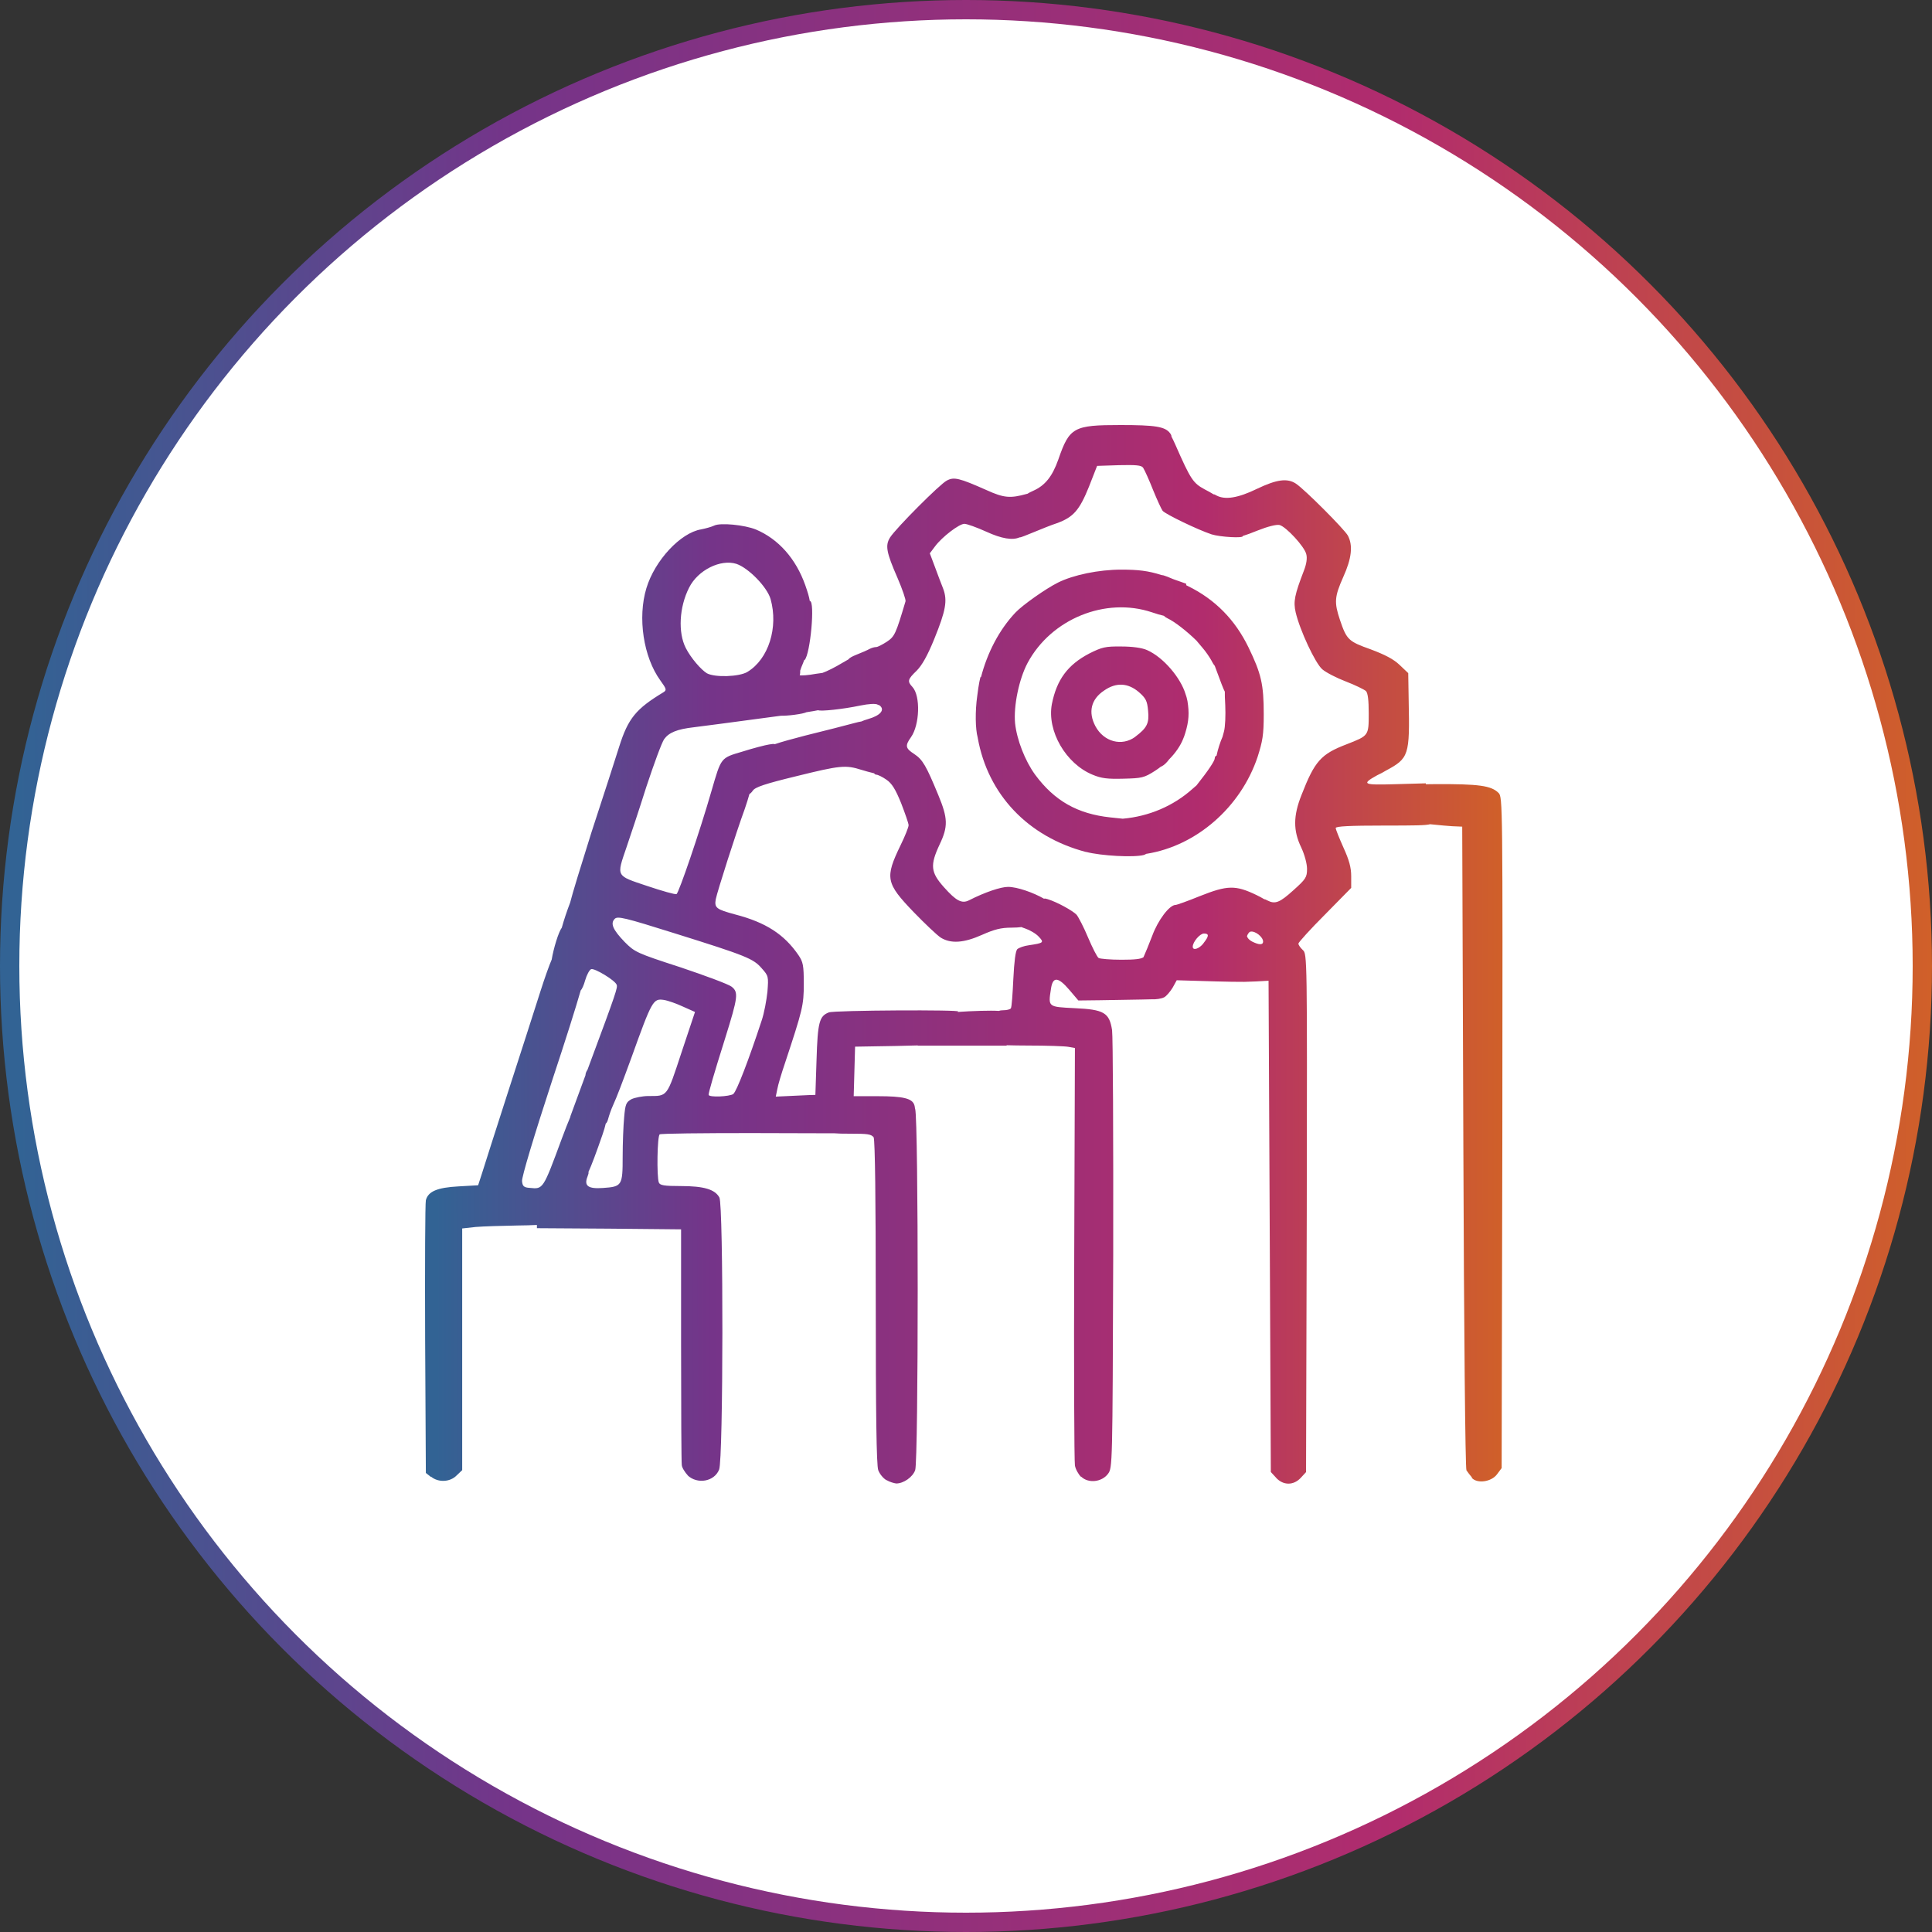 <svg xmlns="http://www.w3.org/2000/svg" width="100" height="100" viewBox="0 0 100 100" fill="none"><rect x="0" y="0" width="100" height="100" fill="#333333" stroke="none"/><circle cx="50" cy="50" r="49.5" fill="white" stroke="url(#paint0_linear_5021_2)"></circle><path d="M57.998 22C59.784 22 60.308 22.078 60.563 22.424C60.614 22.494 60.638 22.546 60.634 22.597C60.691 22.702 60.757 22.838 60.833 23.01C61.639 24.846 61.758 25.005 62.36 25.333C62.52 25.413 62.682 25.505 62.817 25.588C62.849 25.582 62.897 25.605 62.968 25.648C63.414 25.884 64.084 25.776 65.05 25.307C66.075 24.815 66.631 24.737 67.077 25.033C67.542 25.343 69.582 27.392 69.765 27.721C70.038 28.235 69.961 28.906 69.528 29.862C69.073 30.887 69.05 31.174 69.355 32.085C69.706 33.124 69.802 33.201 70.949 33.611C71.678 33.885 72.125 34.112 72.444 34.417L72.89 34.841L72.913 36.253C72.972 39.109 72.927 39.245 71.733 39.888C71.614 39.963 71.437 40.055 71.285 40.126C70.403 40.611 70.615 40.634 72.207 40.59L73.801 40.545V40.593C73.941 40.591 74.09 40.588 74.248 40.587C76.558 40.573 77.188 40.665 77.566 41.043C77.779 41.257 77.779 41.566 77.761 58.618L77.725 75.988L77.487 76.308C77.191 76.708 76.449 76.808 76.176 76.489L76.19 76.476C76.09 76.362 75.962 76.189 75.903 76.103C75.843 75.998 75.775 68.892 75.743 59.36L75.684 42.787L75.169 42.765C74.97 42.755 74.518 42.713 74.02 42.662C73.802 42.724 73.216 42.731 71.642 42.731C69.868 42.731 69.138 42.768 69.136 42.858C69.136 42.927 69.319 43.383 69.537 43.87C69.833 44.517 69.938 44.909 69.938 45.351V45.957L68.572 47.346C67.822 48.096 67.208 48.778 67.205 48.84C67.205 48.908 67.305 49.054 67.433 49.173C67.66 49.378 67.661 49.485 67.638 62.794L67.601 76.196L67.328 76.492C66.955 76.893 66.425 76.893 66.052 76.492V76.488L65.778 76.191L65.72 63.481L65.66 50.763L65.014 50.799L64.353 50.822V50.819C64.054 50.823 63.603 50.816 62.943 50.798L60.907 50.738L60.693 51.126C60.565 51.331 60.374 51.559 60.26 51.618C60.109 51.698 59.837 51.732 59.62 51.723C59.48 51.729 59.308 51.733 59.096 51.735C58.517 51.749 57.538 51.758 56.918 51.772L55.816 51.785L55.351 51.238C54.759 50.546 54.486 50.533 54.395 51.202C54.249 52.127 54.249 52.113 55.611 52.182C57.15 52.25 57.419 52.418 57.561 53.32C57.606 53.653 57.629 58.892 57.62 64.946C57.584 75.933 57.583 75.971 57.347 76.289C57.028 76.713 56.335 76.791 55.966 76.436L55.957 76.444C55.821 76.317 55.67 76.044 55.638 75.853C55.602 75.647 55.579 70.704 55.602 64.859L55.638 54.245L55.306 54.185C55.123 54.149 54.18 54.117 53.197 54.117C52.803 54.117 52.418 54.11 52.089 54.101L52.117 54.123H47.507V54.111C47.216 54.121 46.851 54.131 46.401 54.139L44.259 54.175L44.223 55.464L44.187 56.739H45.439C46.751 56.739 47.224 56.853 47.329 57.204C47.347 57.262 47.354 57.315 47.357 57.361C47.36 57.374 47.366 57.387 47.37 57.401C47.543 58.007 47.543 75.597 47.37 76.093C47.243 76.457 46.764 76.785 46.391 76.785C46.277 76.771 46.049 76.708 45.89 76.612V76.617C45.717 76.526 45.526 76.284 45.457 76.093C45.366 75.841 45.329 73.162 45.329 67.323C45.329 62.031 45.293 59.097 45.221 58.865C45.08 58.699 44.904 58.68 44.004 58.68C43.606 58.68 43.354 58.675 43.204 58.66L38.875 58.648C36.347 58.648 34.214 58.669 34.146 58.715C34.018 58.795 33.987 60.901 34.101 61.207C34.16 61.353 34.374 61.39 35.239 61.39C36.437 61.39 37.007 61.563 37.235 61.981C37.449 62.346 37.44 75.571 37.221 76.067C36.97 76.696 36.082 76.842 35.581 76.355L35.609 76.377C35.449 76.204 35.298 75.967 35.289 75.83C35.267 75.695 35.253 72.897 35.253 69.612V63.631L31.527 63.595L27.791 63.571V63.404C27.479 63.418 27.143 63.429 26.812 63.431C25.992 63.444 25.003 63.476 24.615 63.508L23.923 63.585V76.095L23.636 76.368C23.294 76.719 22.688 76.742 22.315 76.436V76.454L22.042 76.24L22.005 69.303C21.991 65.499 22.006 62.264 22.042 62.127C22.156 61.672 22.621 61.466 23.736 61.407L24.748 61.349L24.952 60.72C25.053 60.378 25.659 58.51 26.283 56.56C26.912 54.611 27.673 52.264 27.969 51.321C28.195 50.61 28.427 49.964 28.556 49.667C28.648 49.105 28.908 48.239 29.079 48.016C29.181 47.64 29.353 47.127 29.51 46.721C29.619 46.273 30.08 44.776 30.611 43.09C31.24 41.167 31.887 39.172 32.046 38.657C32.511 37.177 32.921 36.689 34.337 35.833C34.519 35.719 34.497 35.66 34.178 35.218C33.303 34.011 32.994 31.969 33.458 30.443C33.891 29.009 35.226 27.574 36.292 27.4C36.52 27.355 36.825 27.272 36.966 27.204C37.285 27.045 38.538 27.168 39.13 27.409C40.292 27.901 41.193 28.913 41.681 30.289C41.806 30.651 41.878 30.877 41.915 31.11C41.917 31.11 41.919 31.109 41.921 31.109C42.194 31.109 41.944 33.855 41.648 34.161C41.642 34.167 41.636 34.165 41.63 34.155C41.609 34.217 41.587 34.275 41.563 34.329C41.5 34.47 41.451 34.604 41.418 34.71C41.419 34.741 41.42 34.779 41.416 34.824C41.414 34.872 41.404 34.913 41.394 34.949C41.472 34.975 41.834 34.952 42.236 34.876C42.349 34.858 42.462 34.842 42.569 34.83C42.808 34.745 43.214 34.544 43.607 34.306C43.716 34.241 43.818 34.184 43.91 34.132C43.978 34.045 44.103 33.979 44.328 33.888C44.588 33.788 44.897 33.651 45.002 33.592C45.116 33.533 45.262 33.491 45.353 33.491C45.43 33.491 45.672 33.364 45.9 33.218C46.31 32.944 46.365 32.817 46.87 31.122C46.892 31.043 46.71 30.507 46.46 29.925C45.868 28.572 45.813 28.23 46.072 27.815C46.391 27.323 48.646 25.06 49.002 24.877C49.376 24.672 49.649 24.741 51.066 25.369C51.968 25.779 52.296 25.801 53.148 25.564C53.157 25.562 53.166 25.561 53.174 25.56C53.249 25.511 53.348 25.461 53.479 25.403C54.094 25.13 54.468 24.661 54.778 23.786C55.356 22.114 55.566 22 57.998 22ZM30.598 50.164C30.507 50.201 30.369 50.461 30.287 50.743C30.22 50.994 30.12 51.207 30.06 51.256C29.825 52.083 29.251 53.905 28.579 55.927C27.633 58.817 26.999 60.935 27.021 61.134C27.044 61.393 27.113 61.467 27.422 61.485C28.114 61.554 28.105 61.575 29.075 58.947C29.244 58.487 29.414 58.059 29.52 57.813C29.52 57.797 29.522 57.781 29.527 57.768C29.558 57.681 29.888 56.779 30.303 55.657C30.307 55.561 30.346 55.458 30.407 55.374C30.442 55.277 30.479 55.179 30.516 55.08C31.919 51.313 31.973 51.117 31.918 50.971C31.84 50.743 30.768 50.097 30.598 50.164ZM34.356 51.755C33.809 51.678 33.75 51.769 32.684 54.738C32.192 56.082 31.942 56.743 31.736 57.198C31.636 57.412 31.522 57.745 31.477 57.918C31.444 58.045 31.404 58.121 31.353 58.158C31.317 58.317 31.264 58.505 31.19 58.715C30.867 59.651 30.618 60.316 30.457 60.665C30.477 60.708 30.455 60.778 30.41 60.898C30.215 61.389 30.447 61.544 31.217 61.489C32.196 61.421 32.229 61.362 32.229 59.872C32.229 59.18 32.265 58.255 32.306 57.836C32.365 57.144 32.406 57.048 32.693 56.889C32.866 56.811 33.263 56.73 33.559 56.73C34.561 56.73 34.506 56.806 35.267 54.497L35.973 52.379L35.358 52.105C35.016 51.946 34.57 51.787 34.356 51.755ZM44.591 39.848C43.771 39.588 43.498 39.611 41.197 40.181C39.603 40.568 39.088 40.741 38.965 40.923C38.909 41.007 38.85 41.064 38.79 41.1C38.735 41.3 38.647 41.587 38.551 41.864C38.105 43.081 37.126 46.147 37.048 46.543C36.971 46.989 37.071 47.067 38.05 47.331C39.631 47.741 40.588 48.356 41.33 49.44C41.567 49.791 41.604 49.964 41.604 50.921C41.604 52.037 41.544 52.265 40.633 55.02C40.451 55.553 40.269 56.16 40.233 56.374L40.154 56.761L41.421 56.702C41.768 56.685 42.021 56.674 42.204 56.672L42.264 54.853C42.323 52.904 42.41 52.589 42.902 52.402C43.189 52.288 49.849 52.257 49.589 52.357C49.577 52.363 49.568 52.371 49.558 52.379C50.323 52.325 51.272 52.296 51.699 52.324C51.753 52.303 51.827 52.291 51.921 52.291C52.117 52.291 52.285 52.245 52.322 52.19C52.367 52.131 52.413 51.448 52.449 50.688C52.495 49.754 52.563 49.229 52.654 49.129C52.746 49.052 53.005 48.957 53.26 48.925C54.021 48.811 54.057 48.787 53.761 48.477C53.615 48.318 53.296 48.137 53.055 48.055C52.984 48.033 52.923 48.009 52.87 47.985C52.754 48.002 52.567 48.015 52.355 48.015C51.809 48.015 51.467 48.105 50.829 48.388C49.882 48.811 49.22 48.853 48.697 48.534C48.5 48.406 47.877 47.814 47.294 47.213C45.85 45.71 45.791 45.445 46.619 43.737C46.847 43.273 47.029 42.812 47.029 42.712C47.029 42.621 46.848 42.106 46.643 41.573C46.347 40.844 46.163 40.548 45.881 40.356C45.676 40.211 45.435 40.097 45.358 40.097C45.312 40.097 45.272 40.068 45.244 40.026C45.024 39.974 44.781 39.907 44.591 39.848ZM34.925 48.31C32.321 47.491 31.965 47.409 31.819 47.559C31.582 47.795 31.718 48.119 32.333 48.757C32.857 49.281 32.939 49.327 35.226 50.069C36.515 50.502 37.708 50.944 37.868 51.071C38.233 51.358 38.2 51.605 37.535 53.736C36.93 55.657 36.679 56.536 36.679 56.665C36.679 56.811 37.762 56.766 37.968 56.62V56.606C38.127 56.479 38.743 54.897 39.426 52.815C39.553 52.442 39.676 51.768 39.722 51.335C39.781 50.547 39.781 50.515 39.426 50.119C38.993 49.618 38.638 49.472 34.925 48.31ZM57.925 24.077L56.786 24.114L56.362 25.198C55.871 26.414 55.556 26.769 54.709 27.079C54.4 27.179 53.866 27.398 53.511 27.544C53.161 27.689 52.838 27.817 52.791 27.817C52.787 27.817 52.783 27.815 52.779 27.811C52.411 27.978 51.841 27.882 51.057 27.523C50.556 27.296 50.046 27.114 49.918 27.113C49.645 27.114 48.765 27.788 48.401 28.275L48.127 28.64L48.387 29.332C48.523 29.705 48.719 30.22 48.819 30.471C49.047 31.086 48.957 31.597 48.356 33.077C48.005 33.942 47.718 34.443 47.444 34.717C46.98 35.163 46.952 35.264 47.23 35.56C47.653 36.024 47.603 37.518 47.153 38.156C46.834 38.602 46.865 38.735 47.325 39.031C47.758 39.318 47.941 39.637 48.565 41.149C49.066 42.356 49.079 42.78 48.633 43.714C48.132 44.784 48.168 45.15 48.861 45.924C49.489 46.63 49.786 46.789 50.159 46.598C50.993 46.174 51.799 45.906 52.177 45.905C52.646 45.905 53.486 46.198 54.04 46.519C54.075 46.495 54.135 46.514 54.231 46.542C54.709 46.688 55.519 47.133 55.725 47.348C55.825 47.475 56.098 47.995 56.317 48.523C56.544 49.056 56.781 49.525 56.864 49.585C56.941 49.63 57.479 49.676 58.048 49.676C58.746 49.676 59.053 49.64 59.186 49.546C59.271 49.362 59.471 48.876 59.64 48.434C59.936 47.628 60.528 46.84 60.847 46.839C60.915 46.839 61.485 46.634 62.1 46.384C63.535 45.814 63.945 45.805 65.029 46.324C65.183 46.397 65.321 46.474 65.438 46.543C65.472 46.543 65.522 46.562 65.592 46.603C66.002 46.818 66.24 46.718 66.945 46.08C67.592 45.502 67.651 45.405 67.652 44.977C67.652 44.704 67.524 44.235 67.356 43.875C66.932 43.001 66.931 42.235 67.368 41.142C68.052 39.388 68.372 39.032 69.706 38.522C70.845 38.075 70.845 38.089 70.845 36.928C70.845 36.236 70.8 35.866 70.699 35.766C70.608 35.688 70.138 35.456 69.66 35.273C69.182 35.091 68.635 34.809 68.444 34.645C68.079 34.335 67.282 32.626 67.064 31.697C66.936 31.137 67.005 30.795 67.496 29.52C67.624 29.188 67.67 28.883 67.611 28.678C67.519 28.291 66.571 27.265 66.23 27.174C66.07 27.138 65.614 27.252 65.091 27.461C64.754 27.597 64.504 27.689 64.322 27.743C64.395 27.87 63.157 27.799 62.701 27.656H62.706C62.014 27.429 60.33 26.619 60.178 26.44C60.11 26.349 59.891 25.871 59.686 25.37C59.49 24.869 59.253 24.344 59.171 24.217C59.168 24.212 59.166 24.208 59.163 24.204C59.071 24.078 58.788 24.059 57.925 24.077ZM62.315 48.319C62.11 48.319 61.736 48.752 61.736 49.003C61.736 49.217 62.068 49.117 62.296 48.821H62.291C62.587 48.448 62.587 48.319 62.315 48.319ZM64.732 48.221C64.713 48.224 64.697 48.232 64.681 48.237C64.614 48.302 64.571 48.371 64.543 48.455C64.567 48.55 64.656 48.655 64.809 48.735C65.173 48.917 65.378 48.918 65.378 48.735C65.378 48.499 64.969 48.176 64.732 48.221ZM45.434 36.475C45.333 36.406 44.969 36.429 44.523 36.52C43.627 36.709 42.462 36.829 42.348 36.76C42.185 36.793 41.989 36.827 41.744 36.864C41.649 36.909 41.437 36.956 41.107 36.999C40.828 37.036 40.572 37.05 40.414 37.047C37.593 37.429 36.493 37.568 35.918 37.642C35.044 37.742 34.629 37.914 34.378 38.256C34.251 38.438 33.845 39.546 33.453 40.73C33.08 41.915 32.611 43.318 32.429 43.851C31.905 45.39 31.86 45.309 33.49 45.855C34.263 46.114 34.945 46.309 35.016 46.278C35.13 46.233 36.214 43.067 36.824 40.948C37.339 39.181 37.29 39.24 38.442 38.898C38.988 38.725 39.604 38.566 39.809 38.534C39.962 38.508 40.052 38.497 40.106 38.518C40.432 38.406 41.007 38.245 41.666 38.076C42.714 37.817 43.844 37.529 44.172 37.438C44.368 37.386 44.5 37.354 44.588 37.342C44.666 37.303 44.776 37.266 44.934 37.218C45.571 37.036 45.822 36.739 45.527 36.512C45.524 36.509 45.521 36.506 45.518 36.504C45.489 36.498 45.46 36.489 45.434 36.475ZM58.034 29.484C58.925 29.484 59.432 29.545 60.12 29.764C60.152 29.769 60.188 29.773 60.227 29.782C60.312 29.805 60.492 29.875 60.716 29.972C60.74 29.981 60.765 29.99 60.79 29.999L61.397 30.213V30.29C61.432 30.308 61.467 30.325 61.502 30.343C62.892 31.026 63.926 32.074 64.623 33.509C65.284 34.875 65.411 35.422 65.411 36.971C65.411 38.041 65.352 38.361 65.092 39.181C64.217 41.786 61.926 43.781 59.353 44.191C59.346 44.192 59.338 44.192 59.331 44.193C59.296 44.216 59.255 44.238 59.205 44.254C58.681 44.391 56.996 44.299 56.212 44.094V44.099C53.206 43.31 51.133 41.124 50.609 38.199C50.607 38.19 50.606 38.181 50.605 38.172C50.485 37.74 50.467 36.82 50.583 36.013C50.651 35.444 50.743 35.003 50.766 35.024C50.769 35.028 50.768 35.042 50.772 35.065C51.097 33.8 51.716 32.597 52.559 31.707C52.924 31.32 54.117 30.477 54.754 30.158C55.551 29.757 56.873 29.484 58.034 29.484ZM59.624 31.693C57.219 30.887 54.408 32.036 53.188 34.313C52.741 35.156 52.458 36.536 52.54 37.434C52.631 38.29 53.056 39.383 53.579 40.099C54.581 41.452 55.766 42.126 57.474 42.309L58.114 42.376C59.472 42.256 60.734 41.719 61.726 40.83C61.796 40.765 61.866 40.705 61.932 40.651C62.545 39.879 62.877 39.38 62.877 39.243C62.877 39.178 62.91 39.129 62.969 39.11C63.034 38.79 63.161 38.399 63.279 38.134L63.351 37.869C63.419 37.632 63.442 37.012 63.419 36.502C63.402 36.159 63.391 35.94 63.397 35.801C63.325 35.674 63.2 35.344 62.878 34.47C62.877 34.467 62.876 34.465 62.875 34.463C62.828 34.412 62.774 34.328 62.714 34.211V34.206C62.614 34.024 62.404 33.714 62.236 33.523L61.94 33.172H61.943C61.408 32.647 60.788 32.173 60.441 32.01C60.356 31.97 60.288 31.922 60.239 31.873C60.074 31.836 59.87 31.778 59.624 31.693ZM58.034 33.462C58.613 33.462 59.105 33.531 59.364 33.645C60.241 34.028 61.12 35.114 61.359 35.913C61.397 36.012 61.435 36.138 61.462 36.282C61.562 36.897 61.539 37.321 61.348 37.945C61.314 38.062 61.276 38.159 61.242 38.239C61.102 38.597 60.845 38.973 60.509 39.31C60.404 39.454 60.268 39.594 60.14 39.659C60.122 39.669 60.103 39.675 60.086 39.683C59.99 39.757 59.891 39.828 59.788 39.895C59.219 40.259 59.104 40.282 58.148 40.305C57.328 40.327 57.009 40.291 56.554 40.1C55.165 39.53 54.185 37.836 54.444 36.446C54.695 35.18 55.264 34.409 56.38 33.826C57.041 33.494 57.215 33.453 58.034 33.462ZM58.946 35.822C58.385 35.344 57.77 35.307 57.146 35.744C56.472 36.191 56.312 36.861 56.699 37.59C57.132 38.396 58.066 38.65 58.763 38.136V38.132C59.369 37.676 59.492 37.439 59.424 36.778C59.379 36.278 59.31 36.141 58.946 35.822ZM38.118 29.186C37.298 28.927 36.124 29.505 35.668 30.416C35.154 31.427 35.089 32.74 35.494 33.537C35.754 34.052 36.283 34.662 36.588 34.849C37.012 35.076 38.26 35.031 38.684 34.78L38.688 34.776C39.781 34.116 40.296 32.476 39.886 31.009C39.704 30.38 38.747 29.401 38.118 29.186Z" fill="url(#paint1_linear_5021_2)"></path><defs><linearGradient id="paint0_linear_5021_2" x1="100" y1="32.701" x2="0.989" y2="32.736" gradientUnits="userSpaceOnUse"><stop stop-color="#D06029"></stop><stop offset="0.28" stop-color="#B12C6D"></stop><stop offset="0.741" stop-color="#753489"></stop><stop offset="1" stop-color="#326394"></stop></linearGradient><linearGradient id="paint1_linear_5021_2" x1="77.768" y1="39.918" x2="22.551" y2="39.938" gradientUnits="userSpaceOnUse"><stop stop-color="#D06029"></stop><stop offset="0.28" stop-color="#B12C6D"></stop><stop offset="0.741" stop-color="#753489"></stop><stop offset="1" stop-color="#326394"></stop></linearGradient></defs></svg>